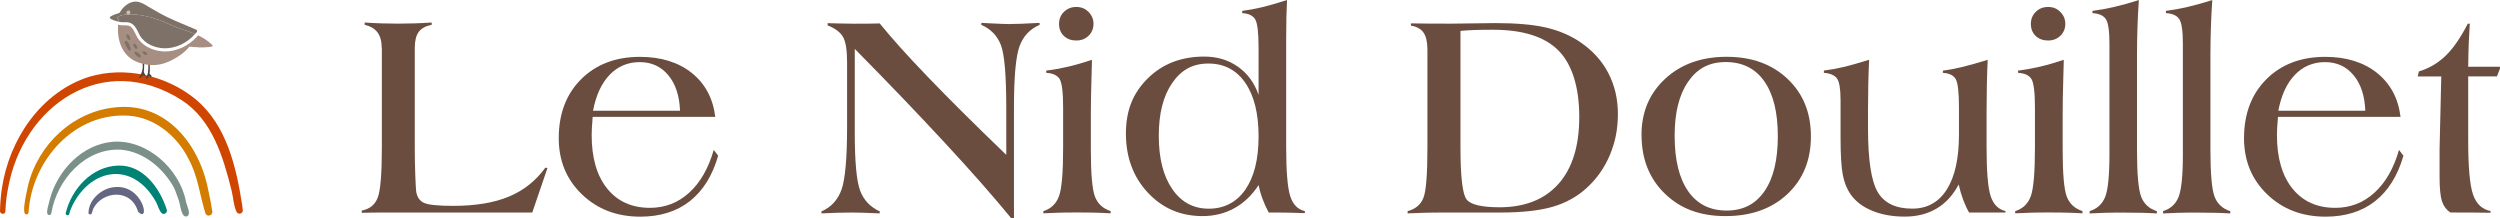 <?xml version="1.0" encoding="UTF-8"?><svg id="Calque_2" xmlns="http://www.w3.org/2000/svg" viewBox="0 0 441.93 38.55"><defs><style>.cls-1{fill:#008275;}.cls-2{fill:#7e7268;}.cls-3{fill:#656681;}.cls-4{fill:#7c908a;}.cls-5{fill:#6b4d40;}.cls-6{fill:#d04600;}.cls-7{fill:#a68e82;}.cls-8{fill:#cac0b5;}.cls-9{fill:#d37c00;}.cls-10{fill:#4a433d;}</style></defs><g id="Calque_1-2"><path class="cls-5" d="m67.48,8.51c0-1.17-.24-2.09-.73-2.76-.49-.66-1.25-1.12-2.29-1.37v-.4c.99.07,1.98.12,2.98.15s1.98.05,2.93.05,1.93-.02,2.93-.05,2-.08,3.01-.15v.4c-1.07.22-1.84.64-2.3,1.27-.46.63-.69,1.58-.69,2.86v17.46c0,1.81.03,3.48.09,5,.06,1.52.11,2.48.16,2.88.15.97.6,1.64,1.35,2,.75.36,2.48.54,5.2.54,3.96,0,7.24-.55,9.85-1.64,2.61-1.09,4.75-2.79,6.43-5.11l.38.05-2.69,7.88h-26.32c-.54,0-1.12,0-1.76.01s-1.33.02-2.06.04v-.4c1.39-.25,2.33-1.01,2.82-2.28.49-1.27.73-4.26.73-8.97V8.51Z"/><path class="cls-5" d="m126.46,20.66h-21.69c-.07.76-.11,1.4-.14,1.94-.02.54-.04.96-.04,1.26,0,4.04.91,7.2,2.74,9.47,1.83,2.27,4.35,3.41,7.57,3.41,2.65,0,4.96-.89,6.92-2.67,1.96-1.78,3.41-4.3,4.35-7.57l.78,1.03c-1.02,3.54-2.7,6.22-5.02,8.04-2.32,1.82-5.24,2.73-8.74,2.73-4.16,0-7.6-1.32-10.33-3.95s-4.09-5.94-4.09-9.91c0-4.33,1.32-7.81,3.96-10.44s6.11-3.95,10.4-3.95c3.72,0,6.77.95,9.15,2.84,2.37,1.9,3.76,4.49,4.16,7.78Zm-21.62-1.08h15.37c-.1-2.65-.79-4.75-2.08-6.29-1.28-1.54-2.97-2.31-5.05-2.31s-3.89.75-5.32,2.25c-1.44,1.5-2.41,3.62-2.93,6.35Z"/><path class="cls-5" d="m151.1,22.37v1.08c0,5.12.31,8.52.94,10.22.63,1.7,1.79,2.93,3.48,3.7l-.02.35c-1.06-.05-1.99-.09-2.79-.11s-1.48-.04-2.04-.04c-.89,0-1.79.01-2.69.04s-1.83.06-2.77.11v-.35c1.71-.74,2.89-2.03,3.55-3.86.65-1.84.98-5.55.98-11.13v-11.4c0-2.16-.25-3.66-.74-4.49-.5-.83-1.4-1.5-2.7-2v-.4c.4,0,.97.02,1.71.05,1.49.03,2.47.05,2.92.05,1.02,0,1.87,0,2.55-.01.68,0,1.35-.02,2.03-.04,4.09,5.07,11.4,12.67,21.92,22.8l.45.43v-8.28c0-5.74-.31-9.44-.94-11.1-.63-1.66-1.79-2.86-3.48-3.6l.02-.35c.35.02.86.04,1.51.08,1.66.08,2.77.13,3.32.13,1.17,0,2.94-.07,5.31-.2h.15v.35c-1.71.72-2.89,1.98-3.55,3.79s-.98,5.44-.98,10.91v19.48h-.48c-3.12-3.81-7.01-8.23-11.68-13.27-4.66-5.04-9.99-10.6-15.98-16.67v13.76Z"/><path class="cls-5" d="m184.44,37.72v-.4c1.34-.42,2.26-1.29,2.75-2.62.5-1.33.74-4.19.74-8.58v-7.1c0-2.7-.21-4.38-.62-5.05-.41-.66-1.2-1.03-2.35-1.09l-.03-.4c1.24-.15,2.53-.38,3.86-.69s2.75-.72,4.24-1.22c0,.18-.03,1.43-.1,3.72s-.1,4.35-.1,6.16v5.94c0,4.31.24,7.1.73,8.37.49,1.27,1.41,2.12,2.77,2.55v.4c-.81-.05-1.64-.09-2.5-.11-.86-.03-2.04-.04-3.53-.04-1.26,0-2.33.01-3.21.04s-1.77.06-2.65.11Zm2.77-33.49c0-.86.29-1.57.87-2.14.58-.57,1.3-.86,2.18-.86s1.58.29,2.16.88c.59.59.88,1.29.88,2.11s-.29,1.54-.87,2.1c-.58.56-1.3.84-2.18.84s-1.64-.27-2.2-.82c-.56-.54-.84-1.25-.84-2.13Z"/><path class="cls-5" d="m222.48,16.76v-8.3c0-2.7-.2-4.38-.6-5.05-.4-.66-1.17-1.03-2.29-1.09v-.4c1.01-.12,2.11-.32,3.32-.6,1.21-.29,2.74-.72,4.6-1.31-.05,1.01-.09,2.02-.11,3.03-.02,1.01-.04,2.27-.04,3.76v19.17c0,4.33.24,7.23.72,8.71.48,1.48,1.34,2.36,2.58,2.64v.35h-.15c-2.03-.07-3.54-.1-4.53-.1h-1.71c-.42-.79-.78-1.58-1.08-2.38s-.54-1.62-.7-2.48c-1.17,1.8-2.6,3.16-4.28,4.09-1.68.93-3.56,1.4-5.64,1.4-3.88,0-7.1-1.39-9.68-4.16-2.58-2.78-3.86-6.25-3.86-10.43s1.3-7.24,3.9-9.79c2.6-2.55,5.92-3.82,9.96-3.82,2.27,0,4.25.6,5.95,1.8,1.7,1.2,2.91,2.86,3.64,4.97Zm-17.64,7.25c0,3.98.8,7.12,2.39,9.42,1.59,2.31,3.74,3.46,6.44,3.46s4.91-1.12,6.47-3.37c1.56-2.25,2.34-5.38,2.34-9.41s-.78-7.2-2.35-9.47c-1.57-2.27-3.75-3.41-6.53-3.41s-4.79,1.14-6.38,3.43c-1.59,2.29-2.38,5.41-2.38,9.35Z"/><path class="cls-5" d="m248.83,37.72v-.4c1.36-.35,2.28-1.12,2.77-2.29.49-1.17.73-4.19.73-9.06V8.81c0-1.36-.23-2.37-.68-3.03-.45-.66-1.2-1.08-2.24-1.25v-.4c1.14.02,2.25.03,3.33.04,1.08,0,2.34.01,3.76.01.96,0,2.3-.02,4.03-.05s2.98-.05,3.75-.05c3.72,0,6.73.26,9.02.79,2.29.53,4.31,1.4,6.08,2.6,2.16,1.48,3.81,3.29,4.93,5.45,1.12,2.16,1.69,4.57,1.69,7.23s-.47,5-1.42,7.25c-.95,2.25-2.3,4.18-4.06,5.79-1.69,1.56-3.71,2.68-6.04,3.36s-5.44,1.02-9.31,1.02h-9.39c-1.61,0-2.93.01-3.95.04-1.02.03-2.02.06-2.99.11Zm9.34-32.26v20.51c0,5.25.36,8.34,1.07,9.27.71.93,2.65,1.4,5.82,1.4,4.51,0,7.99-1.38,10.44-4.14,2.45-2.76,3.67-6.71,3.67-11.84s-1.22-9.23-3.65-11.7c-2.43-2.47-6.3-3.7-11.6-3.7-1.38,0-2.48.02-3.32.05s-1.65.08-2.44.15Z"/><path class="cls-5" d="m290.17,23.86c0-4.04,1.4-7.36,4.19-9.94,2.79-2.58,6.41-3.88,10.86-3.88s8.02,1.3,10.77,3.9c2.75,2.6,4.13,5.99,4.13,10.17s-1.38,7.59-4.15,10.19c-2.77,2.6-6.42,3.9-10.95,3.9s-7.99-1.32-10.73-3.98c-2.74-2.65-4.11-6.11-4.11-10.37Zm5.86.15c0,4.24.8,7.51,2.39,9.79,1.59,2.28,3.86,3.42,6.79,3.42s5.12-1.14,6.69-3.41c1.58-2.27,2.37-5.52,2.37-9.75s-.8-7.42-2.39-9.69c-1.59-2.27-3.87-3.4-6.82-3.4s-5.03,1.15-6.63,3.45c-1.6,2.3-2.4,5.49-2.4,9.59Z"/><path class="cls-5" d="m354.52,37.32v.25h-6.44c-.4-.7-.75-1.46-1.06-2.28-.3-.81-.56-1.71-.78-2.68-.99,1.88-2.29,3.3-3.9,4.25-1.61.96-3.49,1.43-5.64,1.43s-4.14-.35-5.81-1.06c-1.68-.7-2.95-1.69-3.82-2.97-.62-.91-1.06-2.03-1.32-3.38-.26-1.35-.39-3.54-.39-6.56v-6.59c0-1.98-.21-3.26-.62-3.84-.41-.58-1.19-.92-2.33-1.02v-.4c1.02-.12,2.14-.32,3.36-.6,1.22-.28,2.76-.72,4.64-1.31-.07,1.46-.12,2.92-.15,4.38-.03,1.46-.05,2.92-.05,4.38v3.35c0,5.62.58,9.39,1.74,11.32,1.16,1.93,3.19,2.89,6.09,2.89,2.63,0,4.67-1.13,6.1-3.38,1.43-2.26,2.15-5.49,2.15-9.7v-4.78c0-2.7-.19-4.38-.58-5.05-.39-.66-1.14-1.03-2.26-1.09v-.4c1.06-.13,2.2-.35,3.42-.64,1.22-.29,2.73-.72,4.5-1.27-.07,1.44-.12,2.93-.15,4.45-.03,1.53-.05,3.15-.05,4.88v6.06c0,4.36.24,7.27.73,8.73.49,1.46,1.36,2.33,2.62,2.62Z"/><path class="cls-5" d="m356.23,37.72v-.4c1.34-.42,2.26-1.29,2.75-2.62s.74-4.19.74-8.58v-7.1c0-2.7-.21-4.38-.62-5.05-.41-.66-1.2-1.03-2.35-1.09l-.03-.4c1.24-.15,2.53-.38,3.86-.69s2.75-.72,4.24-1.22c0,.18-.03,1.43-.1,3.72-.07,2.3-.1,4.35-.1,6.16v5.94c0,4.31.24,7.1.73,8.37.49,1.27,1.41,2.12,2.77,2.55v.4c-.81-.05-1.64-.09-2.5-.11-.86-.03-2.04-.04-3.53-.04-1.26,0-2.33.01-3.21.04s-1.77.06-2.65.11Zm2.77-33.49c0-.86.29-1.57.87-2.14.58-.57,1.3-.86,2.18-.86s1.58.29,2.16.88c.59.59.88,1.29.88,2.11s-.29,1.54-.87,2.1-1.3.84-2.18.84-1.64-.27-2.2-.82c-.56-.54-.84-1.25-.84-2.13Z"/><path class="cls-5" d="m369.39,37.72v-.4c1.33-.42,2.24-1.25,2.74-2.5.5-1.25.76-3.75.76-7.51V7.73c0-2.25-.21-3.69-.63-4.34-.42-.65-1.21-1-2.37-1.07v-.4c1.21-.15,2.48-.38,3.82-.69,1.34-.31,2.8-.72,4.38-1.22-.12,1.71-.2,3.37-.25,4.98-.05,1.61-.08,3.25-.08,4.91v16.51c0,4.31.25,7.1.74,8.37.49,1.27,1.42,2.12,2.78,2.55l-.02.4c-.79-.05-1.62-.09-2.49-.11s-2.05-.04-3.52-.04c-1.27,0-2.35.01-3.23.04-.88.03-1.76.06-2.63.11Z"/><path class="cls-5" d="m382.37,37.72v-.4c1.33-.42,2.24-1.25,2.74-2.5.5-1.25.76-3.75.76-7.51V7.73c0-2.25-.21-3.69-.63-4.34-.42-.65-1.21-1-2.37-1.07v-.4c1.21-.15,2.48-.38,3.82-.69,1.34-.31,2.8-.72,4.38-1.22-.12,1.71-.2,3.37-.25,4.98-.05,1.61-.08,3.25-.08,4.91v16.51c0,4.31.25,7.1.74,8.37.49,1.27,1.42,2.12,2.78,2.55l-.02.4c-.79-.05-1.62-.09-2.49-.11s-2.05-.04-3.52-.04c-1.27,0-2.35.01-3.23.04-.88.03-1.76.06-2.63.11Z"/><path class="cls-5" d="m424.37,20.66h-21.69c-.07.76-.11,1.4-.14,1.94-.02.54-.04.96-.04,1.26,0,4.04.91,7.2,2.74,9.47,1.83,2.27,4.35,3.41,7.57,3.41,2.65,0,4.96-.89,6.92-2.67,1.96-1.78,3.41-4.3,4.35-7.57l.78,1.03c-1.02,3.54-2.7,6.22-5.02,8.04-2.32,1.82-5.24,2.73-8.74,2.73-4.16,0-7.6-1.32-10.33-3.95-2.73-2.63-4.09-5.94-4.09-9.91,0-4.33,1.32-7.81,3.96-10.44,2.64-2.63,6.11-3.95,10.4-3.95,3.72,0,6.77.95,9.15,2.84,2.37,1.9,3.76,4.49,4.16,7.78Zm-21.62-1.08h15.37c-.1-2.65-.79-4.75-2.08-6.29-1.28-1.54-2.97-2.31-5.05-2.31s-3.89.75-5.32,2.25c-1.44,1.5-2.41,3.62-2.93,6.35Z"/><path class="cls-5" d="m427.39,13.51l.2-.88c1.81-.55,3.39-1.48,4.74-2.79,1.35-1.31,2.65-3.2,3.91-5.66h.35c-.07.99-.13,2.11-.18,3.37-.05,1.26-.08,2.68-.1,4.25h5.61v.35l-.53,1.36h-5.08v11.22c0,4.76.28,7.98.85,9.64.57,1.66,1.6,2.64,3.1,2.94v.3c-1.11-.02-2.2-.03-3.28-.04-1.08,0-2.36-.01-3.84-.01-.69-.47-1.17-1.12-1.46-1.96-.28-.84-.43-2.28-.43-4.33v-4.93l.3-12.83h-4.18Z"/><path class="cls-6" d="m15.78,13.56C7.22,16.3,1.6,24.65.32,33.39c-.19,1.31-.29,2.62-.32,3.95,0,.26.27.48.52.46.51-.03.44-.56.46-.93.06-1.18.2-2.36.43-3.51,2.56-14.62,16.74-24.55,30.69-15.67,5.44,3.52,7.36,10.08,8.84,16.01.3,1.22.34,2.58.86,3.72.13.28.44.43.73.32.24-.09.43-.32.39-.61-.03-.28-.06-.56-.1-.83-1.05-6.73-2.71-14.15-8.26-18.77-5.2-4.25-12.51-5.83-18.79-3.96h0ZM2.31,29.77s-.01.04-.02.06c0-.02.01-.04.02-.06h0Z"/><path class="cls-9" d="m20.55,18.96c-7.58.67-13.81,6.54-15.59,13.82-.13.77-1.23,4.96-.38,5.11.2.05.44-.1.47-.31.54-9.23,8.14-17.81,17.79-17.12,4.52.34,8.46,3.58,10.47,7.6,1.67,2.99,2.01,6.47,2.99,9.62.1.31.42.5.73.42.3-.08.55-.35.5-.71-.16-1.15-.39-2.29-.64-3.42-1.46-8.21-7.35-15.88-16.34-15.01h0Z"/><path class="cls-4" d="m19.94,25.06c-5.46.48-9.74,5.04-11.13,10.16-.07.55-.91,2.64-.19,2.79.2.04.42-.09.45-.3.96-5.92,6.04-11.66,12.41-11.24,3.92.37,7.34,3.24,9.24,6.64.36.73.56,1.52.87,2.27.29.71.42,3.18,1.44,2.87.85-.32-.03-1.96-.16-2.63-1.11-5.76-6.88-11.01-12.92-10.56h0Z"/><path class="cls-1" d="m20.91,29.27c-4.62.1-8.27,4.11-9.29,8.4-.07.4.56.55.63.14.13-.59.37-1.14.64-1.67,3.33-6.44,10.6-7.7,14.68-.46.38.67.51,1.56,1.09,2.07.46.25,1-.23.81-.72-1.21-3.81-4.21-7.91-8.56-7.76h0Zm-3.62,2.26s-.03.01-.04.02c.01,0,.03-.01.04-.02h0Z"/><path class="cls-3" d="m19.98,33.1c-2.21.33-4.41,2.35-4.33,4.66.71.59.64-.71.93-1.03,1.55-2.89,6.58-3.52,7.83.7,2.24,2.22.88-5.1-4.43-4.32h0Z"/><path class="cls-10" d="m25.41,12.73c.1-.54.06-1.09.08-1.64,0-.07-.07-.12-.13-.11-.22,0-.11.8-.13.99-.08.57-.22,1.12-.57,1.57-.08.1,0,.28.13.25.24-.07.37-.34.48-.58.08.15.19.36.37.25.16-.12,0-.29-.07-.41-.05-.09-.1-.2-.15-.32Z"/><path class="cls-10" d="m26.62,13.21c-.05-.05-.12-.12-.19-.16.01-.05.02-.09.02-.12.09-.55,0-1.11.02-1.67,0-.06-.07-.12-.13-.11-.21.04-.1.53-.11.7-.05.64,0,1.29-.43,1.84-.05.06-.04.15.02.2.18.11.36-.18.49-.48.02.02.05.04.06.06.09.1.21.26.35.15.17-.13,0-.32-.11-.42Z"/><path class="cls-7" d="m37.52,7.95c-.74-.74-1.59-1.27-2.49-1.7-.05.05-.1.1-.14.15-.03.03-.06.06-.1.11-1.46,1.62-3.57,2.59-5.63,2.59-1.66-.02-3.81-.69-4.91-2.53-.11-.2-.21-.4-.3-.59-.52-1.04-.79-1.5-1.74-1.5-.06,0-.13,0-.19,0-.08,0-.16,0-.24,0-.29,0-.59-.05-.91-.11-.19,2.74.67,5.58,3.49,6.63,1.46.55,3.12.7,4.66.19,1.52-.5,3.39-1.59,4.46-2.94,1.25.1,2.21.21,3.38.07.24-.03,1-.05.67-.38Z"/><path class="cls-2" d="m20.77,3.23c-.11-.36.82-.55,1.18-.63.32-.06.66-.08,1.04-.08,1.54.01,3.41.39,4.94.94,1.35.49,2.45,1.05,3.82,1.57.93.3,1.85.61,2.73.98.23-.23.61-.59.15-.79-2.4-1.02-4.55-1.84-6.68-3.04-.67-.37-1.17-.66-1.74-1.01-.67-.42-1.45-.89-2.21-.89-.01,0-.03,0-.04,0-1.19.02-2.25.94-2.8,1.97-.49.21-1.75.53-1.75.88,0,.24.73.47,1.12.59.13.04.26.07.39.1.02-.16.04-.32.07-.48-.08.02-.18-.03-.21-.11Z"/><path class="cls-2" d="m21.97,3.92c.08,0,.16,0,.23,0,1.59,0,1.88,1.17,2.54,2.38.91,1.52,2.73,2.22,4.42,2.24,1.94,0,3.89-.95,5.2-2.41.03-.03.07-.08.12-.12-.88-.37-1.8-.68-2.73-.98-1.37-.52-2.47-1.08-3.82-1.57-1.52-.56-3.39-.93-4.94-.94-.39,0-.73.03-1.04.08-.36.08-1.28.27-1.18.63.03.08.13.13.21.11-.03.16-.05.32-.07.48.28.07.57.11.85.11.07,0,.13,0,.2,0Z"/><path class="cls-8" d="m22.75,1.86c-.49-.03-.57.69-.06.71.41.02.51-.72.06-.71h0Z"/><path class="cls-2" d="m22.27,7.25c-.39.02-.22.45-.07.67-.02.13.11.23.15.34.09.17.21.38.34.52.19.22.51.33.43-.1-.11-.44-.34-1.32-.85-1.43h0Z"/><path class="cls-2" d="m23.92,9.12c-.66.08.67,1.24.93,1.02.14-.46-.49-.95-.93-1.02h0Z"/><path class="cls-2" d="m23.56,7.81c-.07.16.06.32.14.45.08.37.7.65.56.03-.05-.25-.46-.76-.71-.48h0Z"/><path class="cls-2" d="m22.43,6.08c-.1.02-.11.13-.07.21-.08.22.4,1.01.66.73.07-.31-.19-1-.58-.94h0Z"/><path class="cls-2" d="m25.38,9.07c-.66.11.6,1.03.62.48-.08-.26-.33-.52-.62-.48h0Z"/></g></svg>